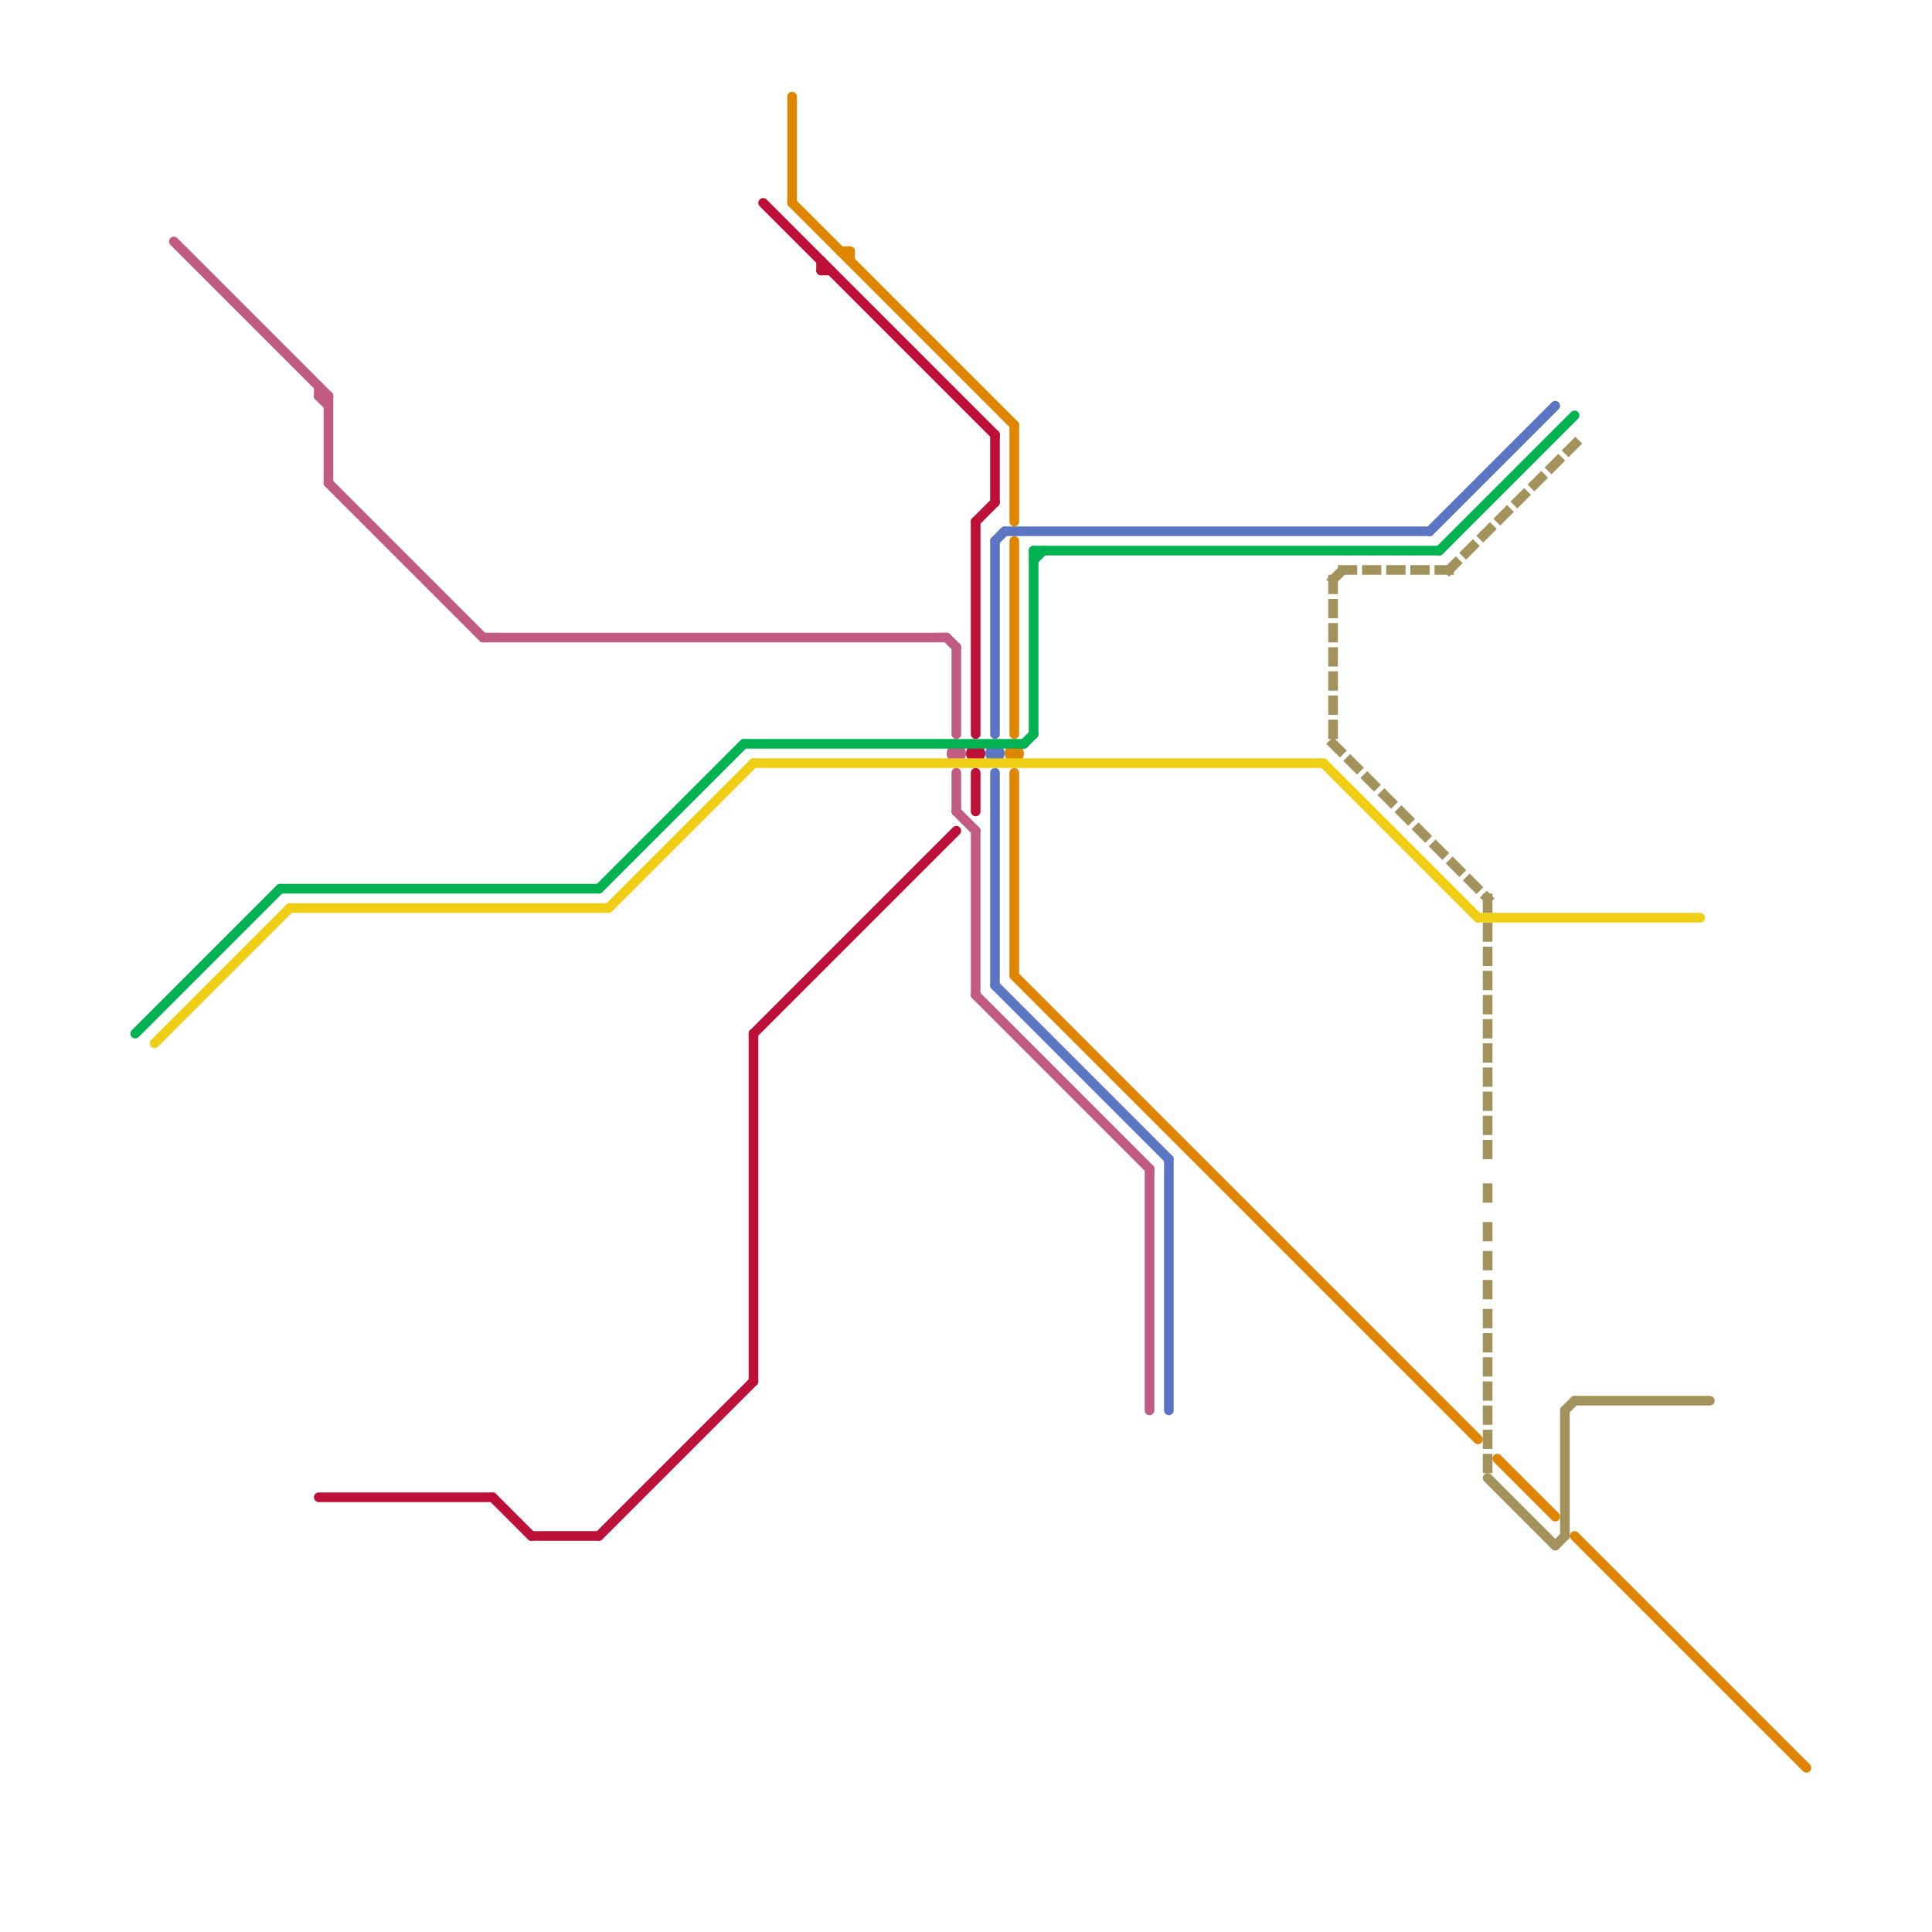 
<svg version="1.1" xmlns="http://www.w3.org/2000/svg" viewBox="0 0 200 200">
<style>line { stroke-width: 1; fill: none; stroke-linecap: round; stroke-linejoin: round; } .c0 { stroke: #df8600 } .c1 { stroke: #a2935d } .c2 { stroke: #5b75c2 } .c3 { stroke: #bd1038 } .c4 { stroke: #c25b84 } .c5 { stroke: #f0ce15 } .c6 { stroke: #00b251 } .w1 { stroke-width: 1; }.l1 { stroke-dasharray: 1 1.5; stroke-linecap: square; }</style><line class="c0 " x1="82" y1="10" x2="82" y2="21"/><line class="c0 " x1="82" y1="21" x2="105" y2="44"/><line class="c0 " x1="87" y1="26" x2="88" y2="26"/><line class="c0 " x1="163" y1="159" x2="187" y2="183"/><line class="c0 " x1="105" y1="44" x2="105" y2="54"/><line class="c0 " x1="155" y1="151" x2="161" y2="157"/><line class="c0 " x1="105" y1="56" x2="105" y2="76"/><line class="c0 " x1="105" y1="101" x2="153" y2="149"/><line class="c0 " x1="88" y1="26" x2="88" y2="27"/><line class="c0 " x1="105" y1="80" x2="105" y2="101"/><circle cx="105" cy="78" r="1" fill="#df8600" /><line class="c1 " x1="162" y1="146" x2="163" y2="145"/><line class="c1 " x1="161" y1="160" x2="162" y2="159"/><line class="c1 " x1="163" y1="145" x2="177" y2="145"/><line class="c1 " x1="162" y1="146" x2="162" y2="159"/><line class="c1 " x1="154" y1="153" x2="161" y2="160"/><line class="c1 l1" x1="154" y1="136" x2="154" y2="152"/><line class="c1 l1" x1="154" y1="130" x2="154" y2="131"/><line class="c1 l1" x1="154" y1="127" x2="154" y2="128"/><line class="c1 l1" x1="138" y1="60" x2="139" y2="59"/><line class="c1 l1" x1="150" y1="59" x2="164" y2="45"/><line class="c1 l1" x1="154" y1="93" x2="154" y2="94"/><line class="c1 l1" x1="154" y1="123" x2="154" y2="125"/><line class="c1 l1" x1="139" y1="59" x2="150" y2="59"/><line class="c1 l1" x1="138" y1="77" x2="154" y2="93"/><line class="c1 l1" x1="138" y1="60" x2="138" y2="77"/><line class="c1 l1" x1="154" y1="133" x2="154" y2="134"/><line class="c1 l1" x1="154" y1="96" x2="154" y2="120"/><line class="c2 " x1="103" y1="80" x2="103" y2="102"/><line class="c2 " x1="103" y1="56" x2="104" y2="55"/><line class="c2 " x1="148" y1="55" x2="161" y2="42"/><line class="c2 " x1="104" y1="55" x2="148" y2="55"/><line class="c2 " x1="103" y1="102" x2="121" y2="120"/><line class="c2 " x1="103" y1="56" x2="103" y2="76"/><line class="c2 " x1="121" y1="120" x2="121" y2="146"/><circle cx="103" cy="78" r="1" fill="#5b75c2" /><line class="c3 " x1="55" y1="159" x2="62" y2="159"/><line class="c3 " x1="101" y1="80" x2="101" y2="84"/><line class="c3 " x1="101" y1="54" x2="101" y2="76"/><line class="c3 " x1="51" y1="155" x2="55" y2="159"/><line class="c3 " x1="78" y1="107" x2="99" y2="86"/><line class="c3 " x1="33" y1="155" x2="51" y2="155"/><line class="c3 " x1="85" y1="28" x2="86" y2="28"/><line class="c3 " x1="78" y1="107" x2="78" y2="143"/><line class="c3 " x1="85" y1="27" x2="85" y2="28"/><line class="c3 " x1="62" y1="159" x2="78" y2="143"/><line class="c3 " x1="79" y1="21" x2="103" y2="45"/><line class="c3 " x1="103" y1="45" x2="103" y2="52"/><line class="c3 " x1="101" y1="54" x2="103" y2="52"/><circle cx="101" cy="78" r="1" fill="#bd1038" /><line class="c4 " x1="101" y1="86" x2="101" y2="103"/><line class="c4 " x1="50" y1="66" x2="98" y2="66"/><line class="c4 " x1="101" y1="103" x2="119" y2="121"/><line class="c4 " x1="33" y1="41" x2="34" y2="42"/><line class="c4 " x1="18" y1="25" x2="34" y2="41"/><line class="c4 " x1="34" y1="50" x2="50" y2="66"/><line class="c4 " x1="33" y1="40" x2="33" y2="41"/><line class="c4 " x1="99" y1="80" x2="99" y2="84"/><line class="c4 " x1="99" y1="84" x2="101" y2="86"/><line class="c4 " x1="33" y1="41" x2="34" y2="41"/><line class="c4 " x1="99" y1="67" x2="99" y2="76"/><line class="c4 " x1="119" y1="121" x2="119" y2="146"/><line class="c4 " x1="34" y1="41" x2="34" y2="50"/><line class="c4 " x1="98" y1="66" x2="99" y2="67"/><circle cx="99" cy="78" r="1" fill="#c25b84" /><line class="c5 " x1="137" y1="79" x2="153" y2="95"/><line class="c5 " x1="63" y1="94" x2="78" y2="79"/><line class="c5 " x1="16" y1="108" x2="30" y2="94"/><line class="c5 " x1="153" y1="95" x2="176" y2="95"/><line class="c5 " x1="78" y1="79" x2="137" y2="79"/><line class="c5 " x1="30" y1="94" x2="63" y2="94"/><line class="c6 " x1="149" y1="57" x2="163" y2="43"/><line class="c6 " x1="107" y1="58" x2="108" y2="57"/><line class="c6 " x1="106" y1="77" x2="107" y2="76"/><line class="c6 " x1="77" y1="77" x2="106" y2="77"/><line class="c6 " x1="29" y1="92" x2="62" y2="92"/><line class="c6 " x1="107" y1="57" x2="107" y2="76"/><line class="c6 " x1="107" y1="57" x2="149" y2="57"/><line class="c6 " x1="14" y1="107" x2="29" y2="92"/><line class="c6 " x1="62" y1="92" x2="77" y2="77"/>


</svg>

